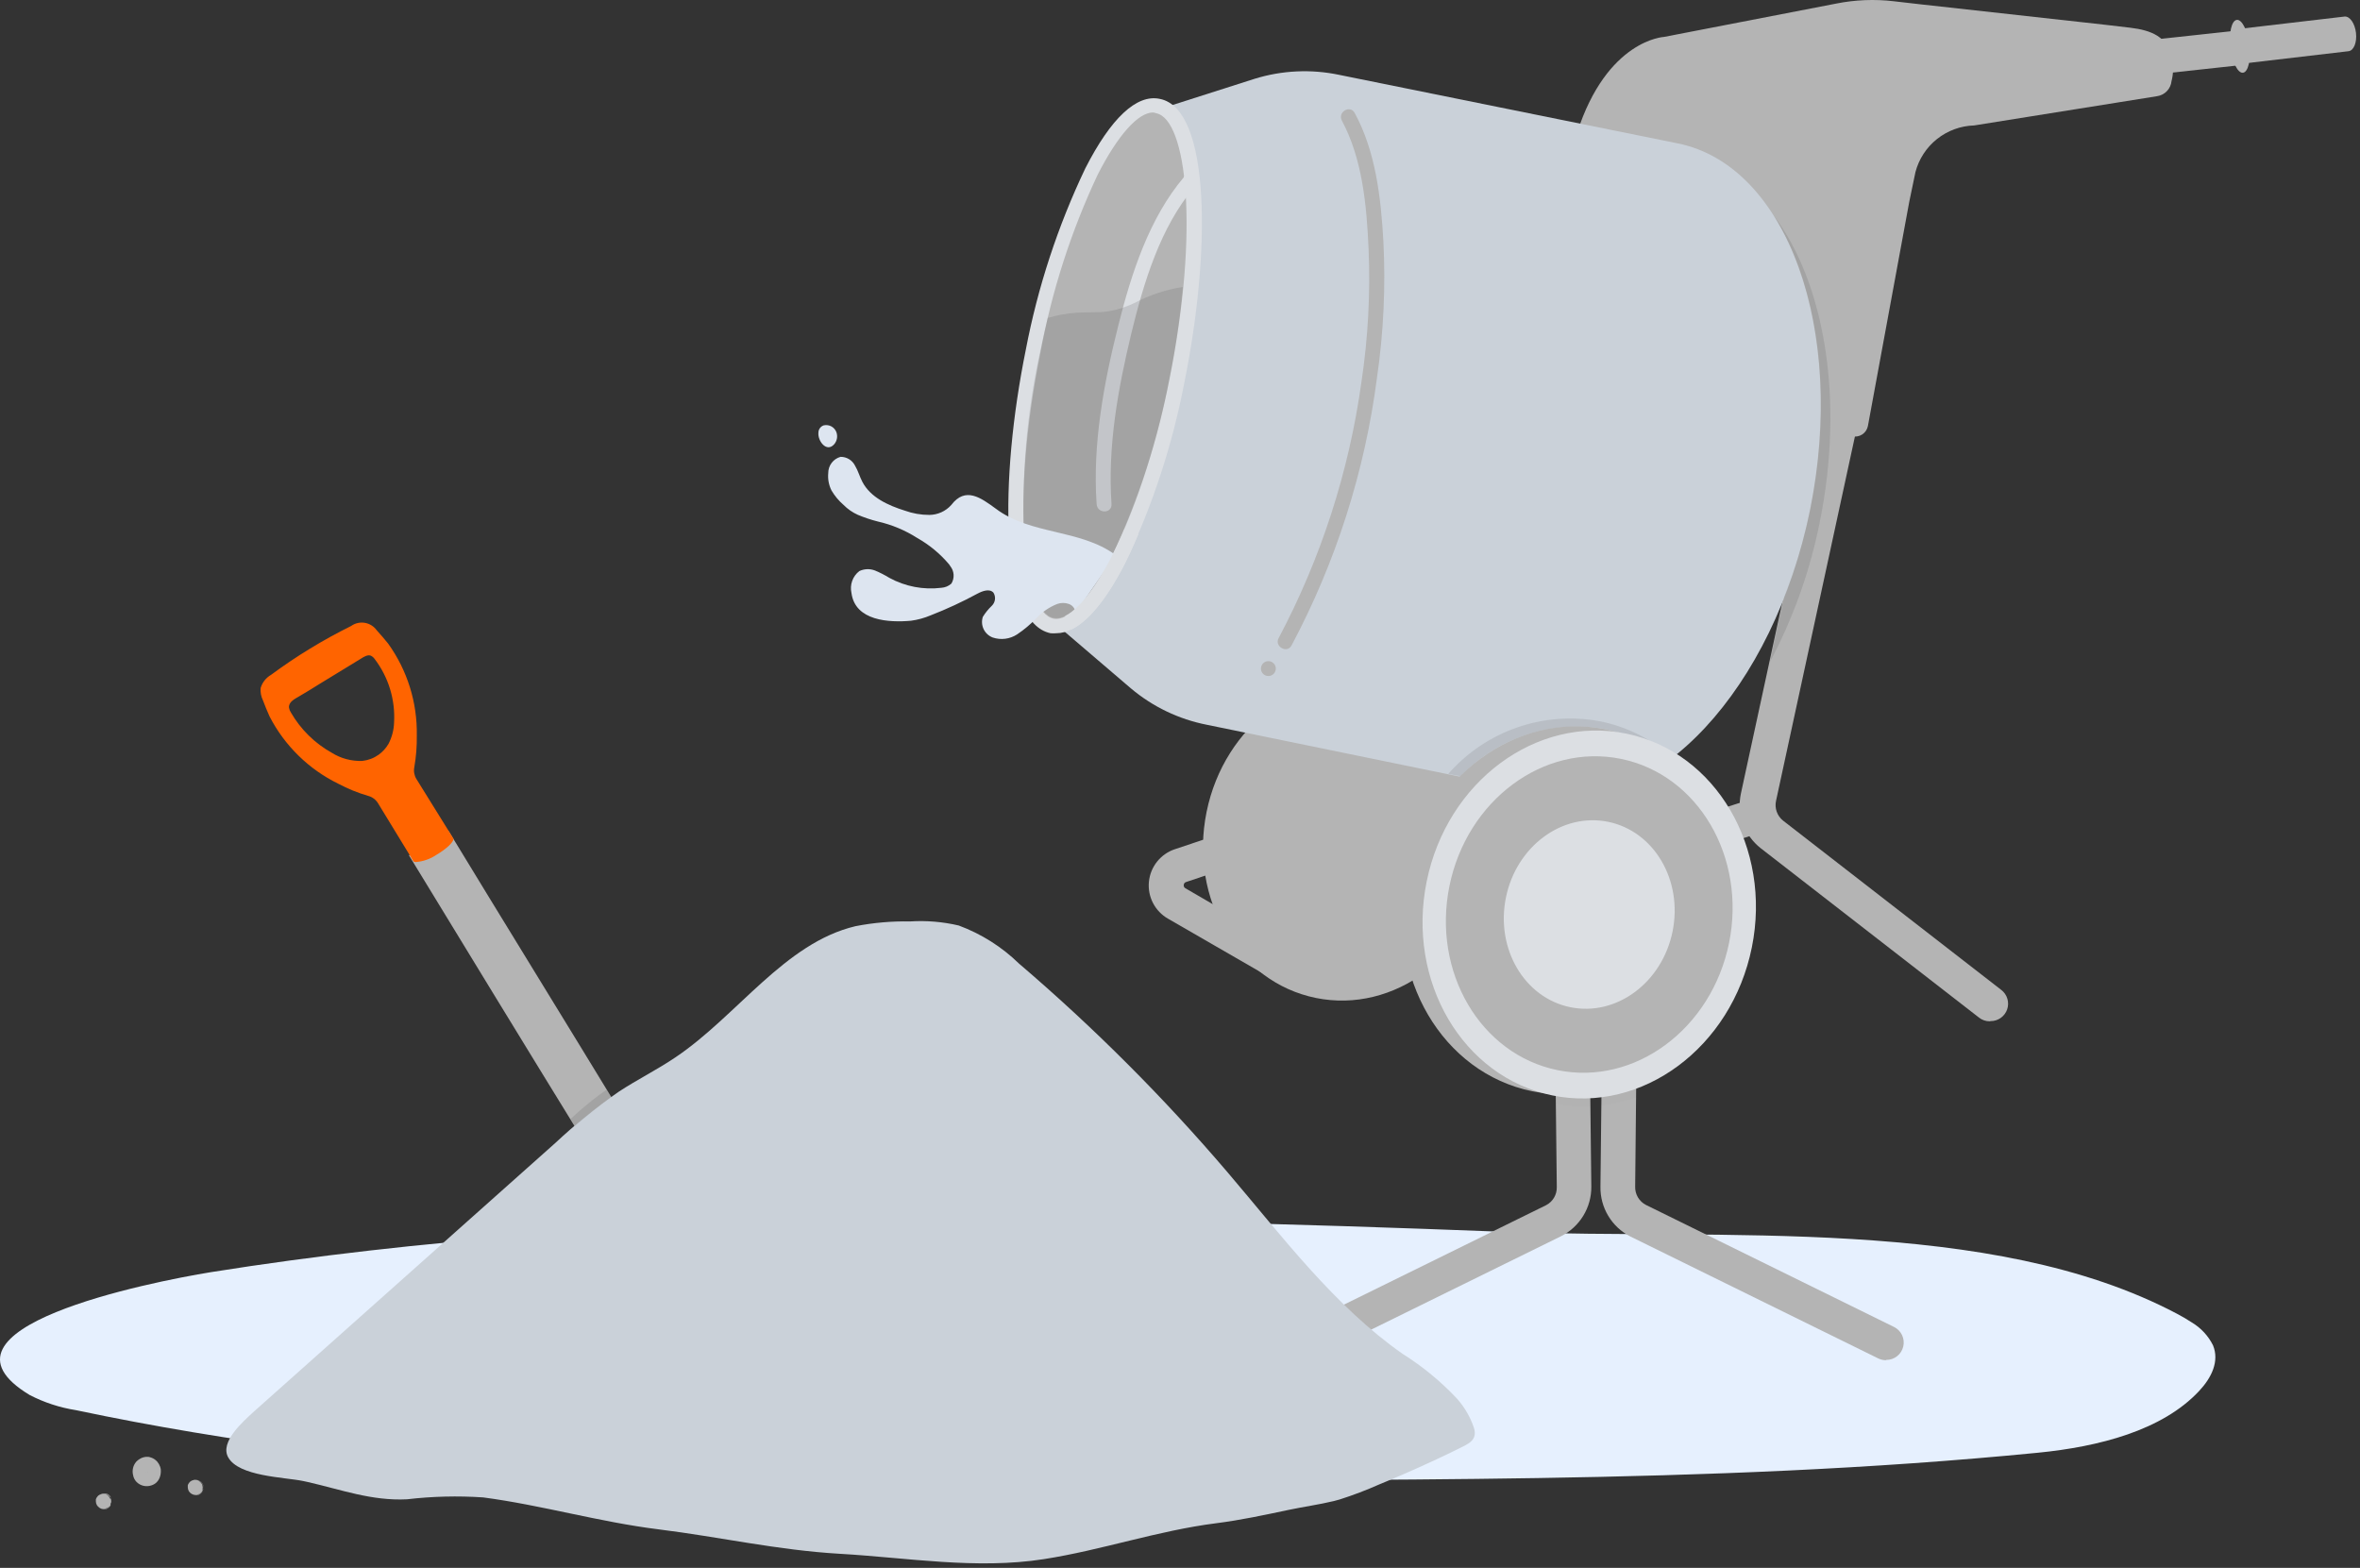 <svg width="429" height="285" viewBox="0 0 429 285" fill="none" xmlns="http://www.w3.org/2000/svg">
<rect x="0" y="0" width="429" height="285" fill="#333333" stroke="none"/>
<path d="M296.686 55.046C305.236 53.976 317.275 56.523 323.277 73.706C323.563 74.505 324.043 75.22 324.675 75.787C325.307 76.355 326.07 76.756 326.896 76.954L336.664 79.298C336.975 79.371 337.297 79.381 337.612 79.327C337.926 79.274 338.227 79.157 338.496 78.985C338.764 78.813 338.996 78.588 339.176 78.325C339.356 78.062 339.482 77.765 339.545 77.453L347.079 36.608L348.187 31.293C348.808 28.914 350.185 26.802 352.109 25.271C354.033 23.74 356.402 22.874 358.86 22.803L392.098 17.487C392.78 17.392 393.41 17.071 393.889 16.576C394.368 16.081 394.667 15.44 394.738 14.755C395.074 13.445 395.112 12.077 394.849 10.75C394.147 6.635 390.953 5.49 387.297 5.047C384.287 4.678 381.277 4.346 378.267 4.014L354.447 1.374C351.067 1.005 347.67 0.636 344.272 0.23C340.769 -0.183 337.223 -0.039 333.765 0.655L302.503 6.708C302.503 6.708 292.125 7.17 286.66 24.205C286.45 24.837 286.377 25.507 286.447 26.169C286.517 26.831 286.728 27.47 287.066 28.044C287.683 29.051 288.668 29.778 289.813 30.071C290.957 30.364 292.171 30.2 293.196 29.613C295.783 28.275 298.593 27.424 301.487 27.103L296.686 55.046Z" fill="#B4B4B4"/>
<path d="M398.439 240.399C397.565 239.825 396.662 239.295 395.734 238.811C361.917 220.928 312.896 225.439 273.507 223.924C195.954 220.946 114.649 219.105 38.341 231.25C27.303 233.055 -14.792 241.41 5.408 253.59C8.04 254.946 10.871 255.872 13.794 256.333C70.336 268.261 130.322 270.409 188.74 269.488C249.754 268.55 309.578 270.066 370.448 264.075C381.558 262.974 393.047 260.032 399.756 252.85C402.028 250.432 403.471 247.437 402.281 244.549C401.421 242.828 400.089 241.388 398.439 240.399Z" fill="#E6F0FE"/>
<path d="M342.817 247.256C342.336 247.254 341.861 247.143 341.429 246.932L296.34 224.754C294.686 223.905 293.303 222.61 292.346 221.016C291.39 219.421 290.899 217.59 290.929 215.731L291.398 173.126C291.407 172.295 291.744 171.5 292.335 170.916C292.926 170.332 293.723 170.004 294.554 170.004C294.969 170.009 295.378 170.095 295.759 170.258C296.14 170.421 296.486 170.658 296.775 170.954C297.065 171.251 297.294 171.602 297.448 171.987C297.602 172.372 297.679 172.783 297.674 173.198L297.241 215.713C297.221 216.396 297.396 217.07 297.744 217.658C298.092 218.246 298.599 218.723 299.207 219.033L344.296 241.211C344.937 241.527 345.451 242.05 345.756 242.696C346.061 243.341 346.138 244.071 345.975 244.767C345.811 245.462 345.418 246.081 344.857 246.524C344.297 246.966 343.603 247.205 342.89 247.202L342.817 247.256Z" fill="#B4B4B4"/>
<path d="M237.327 247.256C236.615 247.255 235.924 247.013 235.367 246.569C234.81 246.125 234.419 245.506 234.258 244.812C234.097 244.118 234.176 243.389 234.481 242.745C234.786 242.102 235.3 241.58 235.939 241.265L281.027 219.087C281.636 218.777 282.143 218.3 282.491 217.712C282.839 217.124 283.013 216.45 282.993 215.767L282.506 173.162C282.502 172.745 282.579 172.332 282.734 171.946C282.89 171.56 283.12 171.208 283.412 170.912C283.703 170.615 284.051 170.379 284.434 170.217C284.817 170.054 285.229 169.97 285.645 169.968C286.472 169.972 287.265 170.302 287.852 170.886C288.439 171.47 288.773 172.261 288.783 173.089L289.27 215.695C289.289 217.563 288.784 219.399 287.811 220.995C286.839 222.59 285.438 223.88 283.769 224.717L238.68 246.895C238.261 247.114 237.799 247.238 237.327 247.256Z" fill="#B4B4B4"/>
<path d="M270.692 158.04C273.903 142.248 265.009 127.106 250.826 124.219C236.644 121.332 222.544 131.793 219.333 147.585C216.121 163.377 225.015 178.519 239.198 181.406C253.38 184.293 267.481 173.832 270.692 158.04Z" fill="#B4B4B4"/>
<path d="M234.514 178.323C232.823 178.318 231.163 177.87 229.698 177.023L212.312 166.99C211.146 166.323 210.199 165.332 209.584 164.137C208.97 162.942 208.715 161.595 208.851 160.258C208.986 158.921 209.506 157.652 210.348 156.605C211.19 155.558 212.317 154.778 213.593 154.358L270.603 135.266C271.003 135.099 271.433 135.017 271.866 135.024C272.3 135.031 272.727 135.127 273.122 135.306C273.516 135.485 273.87 135.744 274.16 136.066C274.45 136.388 274.671 136.766 274.809 137.177C274.947 137.588 274.998 138.024 274.961 138.456C274.923 138.887 274.797 139.307 274.59 139.688C274.384 140.069 274.101 140.404 273.759 140.67C273.417 140.937 273.025 141.131 272.605 141.239L215.613 160.331C215.492 160.363 215.384 160.432 215.306 160.53C215.228 160.627 215.184 160.748 215.18 160.873C215.163 160.992 215.183 161.113 215.238 161.219C215.293 161.326 215.38 161.413 215.486 161.468L232.873 171.574C233.263 171.805 233.697 171.951 234.148 172.004C234.598 172.057 235.055 172.015 235.488 171.88L318.578 145.191C318.976 145.047 319.4 144.984 319.824 145.007C320.247 145.03 320.662 145.139 321.043 145.326C321.423 145.513 321.762 145.775 322.04 146.096C322.317 146.417 322.527 146.791 322.657 147.195C322.786 147.599 322.834 148.025 322.795 148.447C322.757 148.87 322.633 149.28 322.433 149.654C322.232 150.028 321.958 150.358 321.627 150.623C321.297 150.889 320.916 151.085 320.507 151.2L237.4 177.817C236.47 178.138 235.496 178.308 234.514 178.323Z" fill="#B4B4B4"/>
<path d="M270.765 167.135C270.209 167.139 269.662 166.995 269.178 166.72L242.125 150.984C241.719 150.803 241.356 150.539 241.059 150.208C240.763 149.877 240.539 149.488 240.403 149.064C240.268 148.641 240.223 148.194 240.271 147.752C240.32 147.311 240.461 146.884 240.686 146.501C240.911 146.118 241.214 145.786 241.576 145.528C241.937 145.27 242.349 145.091 242.785 145.003C243.22 144.915 243.669 144.92 244.102 145.018C244.536 145.116 244.944 145.304 245.299 145.57L272.353 161.288C272.95 161.638 273.416 162.175 273.678 162.816C273.94 163.457 273.985 164.167 273.804 164.836C273.624 165.505 273.229 166.095 272.68 166.517C272.13 166.939 271.458 167.169 270.765 167.171V167.135Z" fill="#B4B4B4"/>
<path d="M361.683 185.649C360.982 185.654 360.301 185.418 359.753 184.982L320.074 154.196C318.596 153.04 317.473 151.491 316.835 149.726C316.197 147.961 316.07 146.051 316.467 144.217L343.521 19.27C343.946 17.24 344.998 15.394 346.529 13.995C348.06 12.596 349.992 11.714 352.052 11.475L406.194 5.61C406.606 5.565 407.023 5.601 407.421 5.718C407.819 5.834 408.191 6.027 408.514 6.287C408.837 6.547 409.106 6.868 409.305 7.231C409.504 7.595 409.63 7.994 409.675 8.407C409.72 8.819 409.684 9.236 409.567 9.634C409.451 10.033 409.258 10.404 408.998 10.727C408.739 11.051 408.418 11.32 408.055 11.519C407.691 11.719 407.292 11.845 406.88 11.889L352.953 17.754C352.213 17.855 351.521 18.183 350.975 18.694C350.429 19.205 350.055 19.873 349.905 20.605L322.852 145.552C322.703 146.212 322.743 146.9 322.966 147.538C323.189 148.176 323.587 148.738 324.114 149.161L363.793 179.947C364.318 180.349 364.703 180.905 364.895 181.538C365.087 182.171 365.076 182.848 364.863 183.474C364.65 184.1 364.245 184.643 363.707 185.027C363.169 185.411 362.524 185.616 361.863 185.613L361.683 185.649Z" fill="#B4B4B4"/>
<path d="M305.015 26.073L243.423 13.604C238.323 12.534 233.034 12.783 228.057 14.326L211.717 19.541L192.509 113.955L205.567 125.125C209.535 128.47 214.289 130.75 219.382 131.748L280.973 144.379C300.812 148.422 322.455 125.251 329.038 92.607C335.621 59.963 324.908 30.116 305.015 26.073Z" fill="#CAD1D9"/>
<path d="M243.874 21.832C247.679 28.852 248.437 37.424 248.78 45.291C249.122 53.363 248.687 61.448 247.481 69.436C245.225 85.71 240.134 101.461 232.439 115.976C231.592 117.491 233.936 118.863 234.766 117.347C242.841 102.177 248.108 85.67 250.313 68.624C251.508 60.405 251.895 52.088 251.467 43.794C251.016 35.926 250.078 27.553 246.255 20.533C245.425 18.999 243.098 20.371 243.928 21.905L243.874 21.832Z" fill="#B4B4B4"/>
<path d="M213.901 69.092C219.209 42.987 217.673 20.637 210.47 19.17C203.266 17.704 193.123 37.677 187.815 63.782C182.507 89.887 184.043 112.238 191.247 113.704C198.45 115.171 208.593 95.197 213.901 69.092Z" fill="#B4B4B4"/>
<path d="M215.234 32.173C208.885 39.662 205.639 49.767 203.294 59.133C200.625 69.725 198.587 80.787 199.344 91.615C199.453 93.419 202.158 93.419 202.05 91.615C201.328 81.13 203.222 70.718 205.657 60.576C207.893 51.427 210.887 41.34 217.091 34.032C218.228 32.714 216.316 30.783 215.18 32.119L215.234 32.173Z" fill="#DCDFE3"/>
<path d="M74.34 155.477C82.726 169.246 97.335 193.174 105.632 206.636L112.846 202.251C104.622 188.735 89.904 164.825 81.554 151.074" fill="#B4B4B4"/>
<path d="M75.692 141.6C75.299 140.958 75.164 140.191 75.314 139.453C75.645 137.552 75.796 135.625 75.765 133.696C75.874 127.71 74.046 121.848 70.552 116.986C69.903 116.156 69.182 115.362 68.478 114.568C67.964 113.848 67.185 113.362 66.312 113.216C65.44 113.071 64.545 113.278 63.825 113.792C58.721 116.316 53.851 119.287 49.27 122.671C48.354 123.197 47.676 124.057 47.377 125.071C47.311 125.834 47.454 126.602 47.791 127.29C48.17 128.265 48.549 129.257 49 130.232C51.742 135.549 56.125 139.84 61.498 142.466C63.222 143.383 65.035 144.12 66.909 144.668C67.661 144.862 68.307 145.341 68.713 146.003L75.133 156.524C75.133 156.632 75.53 156.704 75.53 156.704C76.893 156.612 78.207 156.157 79.336 155.387C81.139 154.322 82.474 153.077 82.438 152.464L75.692 141.6ZM71.635 131.332C71.593 132.685 71.248 134.011 70.624 135.212C70.171 135.994 69.556 136.671 68.821 137.197C67.947 137.818 66.929 138.203 65.863 138.316C63.905 138.392 61.969 137.876 60.308 136.836C57.214 135.112 54.646 132.58 52.877 129.51C52.704 129.248 52.587 128.953 52.535 128.644C52.427 127.579 53.617 127.038 54.338 126.605C55.637 125.865 56.899 125.053 58.162 124.277L65.611 119.729C66.098 119.422 66.819 118.953 67.414 119.188C67.69 119.325 67.925 119.53 68.1 119.783C70.62 123.086 71.874 127.184 71.635 131.332Z" fill="#FF6400"/>
<path d="M35.254 271.678L34.929 271.533L34.658 271.317L34.442 271.046L34.298 270.721V270.361V270L34.442 269.675L34.658 269.404L34.929 269.206L35.254 269.061H35.614H35.975L36.282 269.206L36.57 269.422L36.786 269.711L36.931 270.036V270.397V270.758L36.786 271.082L36.57 271.353L36.282 271.57L35.957 271.714H35.596C35.778 271.733 35.96 271.695 36.119 271.606C36.287 271.55 36.437 271.451 36.552 271.317C36.684 271.2 36.784 271.051 36.841 270.884C36.915 270.719 36.952 270.541 36.949 270.361V270C36.885 269.776 36.767 269.572 36.606 269.404L36.336 269.206C36.13 269.078 35.893 269.009 35.65 269.007C35.519 268.989 35.385 268.989 35.254 269.007L34.911 269.151C34.7 269.272 34.526 269.446 34.406 269.657C34.276 269.868 34.207 270.112 34.207 270.361V270.721C34.273 270.959 34.397 271.176 34.568 271.353L34.712 271.461L34.857 271.57C35.077 271.696 35.325 271.764 35.578 271.768H35.957C36.08 271.743 36.196 271.694 36.3 271.624C36.51 271.504 36.684 271.329 36.804 271.118C36.811 271.064 36.811 271.01 36.804 270.956V270.794C36.868 270.551 36.868 270.296 36.804 270.054C36.775 269.927 36.727 269.805 36.66 269.693L36.444 269.422L36.155 269.188C36.047 269.114 35.924 269.065 35.794 269.043C35.618 268.989 35.43 268.989 35.254 269.043C35.072 269.044 34.896 269.101 34.748 269.206C34.594 269.285 34.464 269.403 34.37 269.548C34.257 269.678 34.176 269.833 34.135 270V270.361C34.14 270.6 34.202 270.835 34.316 271.046L34.532 271.317C34.727 271.513 34.98 271.64 35.254 271.678Z" fill="#B4B4B4"/>
<path d="M26.515 267.526H26.732L26.407 267.4C26.526 267.438 26.637 267.499 26.732 267.58L26.461 267.382C26.552 267.439 26.631 267.512 26.696 267.598L26.48 267.328C26.547 267.409 26.601 267.501 26.642 267.598L26.515 267.273C26.524 267.376 26.524 267.478 26.515 267.58V267.219C26.534 267.357 26.534 267.497 26.515 267.634V267.273C26.499 267.436 26.456 267.594 26.389 267.743L26.534 267.418C26.493 267.515 26.438 267.607 26.371 267.688L26.588 267.418C26.537 267.492 26.477 267.559 26.407 267.616L26.678 267.4L26.515 267.49L26.84 267.364C26.714 267.419 26.58 267.455 26.443 267.472H26.804C26.678 267.49 26.551 267.49 26.425 267.472H26.786H26.497L26.966 267.526C26.872 267.489 26.786 267.434 26.714 267.364L26.966 267.526L26.768 267.328L26.984 267.616L26.84 267.382L26.984 267.688C26.93 267.575 26.893 267.453 26.876 267.328V267.688C26.858 267.527 26.858 267.363 26.876 267.201V267.562C26.895 267.445 26.926 267.331 26.966 267.219L26.84 267.544C26.871 267.461 26.914 267.382 26.966 267.31L26.75 267.58L26.966 267.526L26.696 267.743C26.776 267.659 26.867 267.586 26.966 267.526L26.642 267.652L26.966 267.526H26.606H26.84C27.021 267.533 27.202 267.501 27.37 267.432C27.538 267.364 27.689 267.26 27.814 267.129C27.937 267.003 28.034 266.853 28.099 266.689C28.164 266.525 28.196 266.349 28.193 266.173C28.195 265.817 28.06 265.474 27.814 265.216L27.526 265.018C27.321 264.887 27.083 264.818 26.84 264.819C26.324 264.797 25.813 264.935 25.379 265.216C25.168 265.341 24.974 265.492 24.802 265.667C24.508 265.996 24.298 266.391 24.191 266.818C24.084 267.246 24.084 267.693 24.189 268.122C24.267 268.606 24.494 269.053 24.838 269.403C25.19 269.749 25.632 269.989 26.114 270.094C26.596 270.199 27.098 270.166 27.562 269.998C27.883 269.895 28.179 269.722 28.427 269.493C28.607 269.325 28.759 269.13 28.878 268.916C29.114 268.471 29.237 267.975 29.239 267.472C29.262 267.183 29.218 266.893 29.113 266.624C28.996 266.288 28.819 265.976 28.59 265.704C28.417 265.507 28.216 265.337 27.994 265.198L27.76 265.072C27.581 264.987 27.393 264.921 27.201 264.873C27.029 264.828 26.849 264.828 26.678 264.873C26.497 264.872 26.32 264.929 26.173 265.036C25.864 265.213 25.637 265.505 25.542 265.848C25.453 266.196 25.505 266.566 25.686 266.876C25.771 267.037 25.889 267.177 26.032 267.289C26.175 267.401 26.34 267.482 26.515 267.526Z" fill="#B4B4B4"/>
<path d="M18.618 274.081L18.293 273.954L18.023 273.756L17.806 273.485L17.662 273.16V272.799V272.438L17.788 272.114L18.005 271.843L18.275 271.626L18.6 271.5H18.961H19.321L19.646 271.626L19.916 271.843L20.115 272.114L20.133 272.601V272.962V273.323L20.007 273.647L19.808 273.918L19.538 274.135L19.231 274.261H18.87C19.053 274.264 19.233 274.221 19.393 274.135C19.556 274.078 19.704 273.986 19.826 273.864C19.948 273.742 20.041 273.594 20.097 273.431C20.183 273.27 20.227 273.09 20.223 272.908V272.547C20.167 272.32 20.048 272.114 19.88 271.951L19.61 271.735C19.401 271.615 19.165 271.552 18.924 271.554C18.794 271.528 18.659 271.528 18.528 271.554C18.406 271.583 18.291 271.632 18.185 271.699C17.98 271.82 17.812 271.994 17.698 272.204C17.572 272.417 17.503 272.66 17.5 272.908V273.268C17.554 273.51 17.68 273.73 17.86 273.9C17.9 273.946 17.95 273.983 18.005 274.008L18.149 274.135C18.361 274.262 18.604 274.331 18.852 274.333H19.231C19.359 274.298 19.481 274.243 19.592 274.171C19.798 274.046 19.972 273.872 20.097 273.665V273.503V273.341C20.16 273.092 20.16 272.831 20.097 272.583C20.065 272.459 20.01 272.343 19.934 272.24L19.736 271.951C19.659 271.864 19.567 271.791 19.466 271.735C19.354 271.662 19.233 271.608 19.105 271.572C18.927 271.527 18.741 271.527 18.564 271.572C18.384 271.582 18.21 271.638 18.059 271.735C17.905 271.814 17.774 271.932 17.68 272.077C17.561 272.213 17.475 272.373 17.427 272.547V272.908C17.426 273.148 17.488 273.385 17.608 273.593L17.824 273.864C18.061 274.014 18.338 274.089 18.618 274.081Z" fill="#B4B4B4"/>
<g opacity="0.5">
<g opacity="0.5">
<g opacity="0.16">
<path opacity="0.16" d="M318.763 173.659C322.457 155.493 312.221 138.075 295.901 134.752C279.581 131.43 263.357 143.463 259.663 161.628C255.969 179.793 266.205 197.212 282.525 200.534C298.845 203.856 315.069 191.824 318.763 173.659Z" fill="black"/>
</g>
</g>
</g>
<g opacity="0.5">
<g opacity="0.5">
<g opacity="0.16">
<path opacity="0.16" d="M318.763 173.659C322.457 155.493 312.221 138.075 295.901 134.752C279.581 131.43 263.357 143.463 259.663 161.628C255.969 179.793 266.205 197.212 282.525 200.534C298.845 203.856 315.069 191.824 318.763 173.659Z" fill="black"/>
</g>
</g>
</g>
<path d="M192.004 115.109C191.662 115.136 191.318 115.136 190.976 115.109C181.633 113.197 181.687 87.139 186.467 63.59C188.649 52.176 192.286 41.09 197.288 30.602C201.941 21.471 206.613 17.087 210.815 17.971C220.139 19.775 220.085 45.923 215.306 69.472C213.124 80.886 209.487 91.972 204.484 102.46C200.21 110.742 195.936 115.109 192.004 115.109ZM209.607 20.443C206.883 20.443 203.186 24.593 199.543 31.739C194.694 42.045 191.19 52.931 189.118 64.131C183.707 91.199 185.962 111.32 191.499 112.457C194.258 112.998 198.208 108.848 202.068 101.196C206.934 90.923 210.462 80.067 212.564 68.895C218.065 41.827 215.721 21.706 210.184 20.587C209.998 20.514 209.804 20.466 209.607 20.443Z" fill="#DCDFE3"/>
<path d="M243.514 272.574C245.967 271.794 248.375 270.878 250.728 269.831C253.998 268.496 257.239 267.082 260.449 265.59C262.054 264.851 263.641 264.093 265.228 263.299C266.815 262.505 268.637 261.837 267.934 259.563C267.282 257.605 266.239 255.8 264.868 254.258C261.93 251.126 258.602 248.385 254.966 246.101C242.63 237.476 233.125 224.808 223.115 213.06C211.503 199.455 198.839 186.784 185.241 175.165C182.11 172.113 178.374 169.753 174.275 168.235C171.381 167.556 168.404 167.307 165.437 167.495C162.104 167.431 158.772 167.721 155.5 168.362C142.64 171.411 134.056 184.602 122.837 192.163C119.465 194.455 115.822 196.242 112.431 198.479C108.389 201.29 104.555 204.39 100.96 207.755C82.684 224.032 64.384 240.339 46.06 256.676C44.256 258.354 39.91 262.09 41.479 264.905C43.409 268.406 51.723 268.514 55.114 269.218L55.944 269.398C61.985 270.769 67.576 272.863 73.979 272.538C78.576 272.001 83.213 271.886 87.83 272.195C98.489 273.603 108.968 276.67 119.753 278.006C130.809 279.377 141.396 281.795 152.65 282.445C164.932 283.149 177.485 285.332 189.731 283.419C200.318 281.777 210.418 278.24 221.095 276.887C225.514 276.327 229.879 275.389 234.225 274.469C236.967 273.891 239.744 273.512 242.449 272.863L243.514 272.574Z" fill="#CAD1D9"/>
<path d="M230.564 122.887C230.923 122.887 231.267 122.744 231.521 122.491C231.774 122.237 231.917 121.893 231.917 121.534C231.917 121.175 231.774 120.83 231.521 120.577C231.267 120.323 230.923 120.18 230.564 120.18C230.205 120.18 229.861 120.323 229.608 120.577C229.354 120.83 229.211 121.175 229.211 121.534C229.211 121.893 229.354 122.237 229.608 122.491C229.861 122.744 230.205 122.887 230.564 122.887Z" fill="#B4B4B4"/>
<g opacity="0.2">
<path d="M215.017 52.167C212.002 52.63 209.083 53.587 206.378 55C204.803 55.782 203.119 56.324 201.383 56.606C199.579 56.859 197.595 56.714 195.719 56.841C193.934 56.967 192.169 57.288 190.453 57.797C189.966 59.854 189.479 61.93 189.046 64.041C186.634 75.148 185.664 86.52 186.161 97.876C186.738 106.394 188.74 111.807 191.571 112.312C197.09 113.431 207.136 95.819 212.637 68.751C213.723 63.269 214.518 57.733 215.017 52.167Z" fill="#5F5F5F"/>
</g>
<path d="M202.771 100.872C196.296 96.144 187.405 97.263 181.038 92.481C178.297 90.478 175.501 88.402 172.922 91.795C172.42 92.357 171.806 92.808 171.12 93.118C170.433 93.429 169.69 93.593 168.936 93.6C167.418 93.603 165.91 93.34 164.482 92.824C161.434 91.867 158.241 90.424 156.762 87.59C156.257 86.634 155.987 85.569 155.428 84.649C155.184 84.161 154.808 83.751 154.342 83.467C153.876 83.183 153.34 83.036 152.795 83.043C152.148 83.222 151.579 83.608 151.175 84.143C150.771 84.678 150.554 85.332 150.558 86.002C150.455 87.09 150.661 88.185 151.153 89.16C151.733 90.146 152.47 91.03 153.336 91.777C154.082 92.535 154.962 93.147 155.933 93.582C157.103 94.076 158.308 94.48 159.54 94.79C162.101 95.37 164.542 96.389 166.754 97.804C168.947 99.041 170.902 100.661 172.526 102.586L172.742 102.911C173.098 103.355 173.309 103.899 173.344 104.468C173.38 105.036 173.239 105.602 172.94 106.087C172.44 106.533 171.805 106.8 171.137 106.845C167.869 107.254 164.556 106.622 161.668 105.04C160.832 104.528 159.958 104.081 159.053 103.705C158.596 103.528 158.107 103.447 157.617 103.465C157.127 103.484 156.646 103.602 156.203 103.813C155.612 104.27 155.163 104.886 154.911 105.59C154.658 106.293 154.613 107.054 154.778 107.783C155.446 112.872 161.596 113.197 165.6 112.836C166.841 112.668 168.054 112.334 169.207 111.843C172.113 110.713 174.944 109.399 177.684 107.91C178.603 107.422 179.884 106.953 180.587 107.729C180.818 108.1 180.915 108.538 180.863 108.971C180.81 109.404 180.611 109.807 180.299 110.111C179.668 110.712 179.116 111.391 178.658 112.132C178.418 112.87 178.471 113.672 178.807 114.371C179.143 115.07 179.735 115.613 180.461 115.886C181.192 116.13 181.969 116.207 182.734 116.11C183.499 116.013 184.232 115.745 184.88 115.326C186.156 114.471 187.336 113.479 188.397 112.367C189.452 111.236 190.746 110.355 192.184 109.786C192.867 109.544 193.612 109.544 194.294 109.786C194.635 109.905 194.932 110.123 195.148 110.413C195.363 110.702 195.487 111.05 195.503 111.41" fill="#DDE5F0"/>
<path d="M149.729 77.322C149.453 77.416 149.212 77.593 149.041 77.829C148.87 78.065 148.776 78.348 148.773 78.64C148.61 80.138 150.27 82.357 151.658 80.733C151.901 80.442 152.065 80.093 152.134 79.72C152.204 79.347 152.176 78.963 152.055 78.604C151.894 78.14 151.567 77.753 151.138 77.516C150.708 77.279 150.206 77.21 149.729 77.322Z" fill="#DDE5F0"/>
<path d="M194.817 114.406L193.609 111.97C196.855 110.364 200.823 104.571 204.43 96.108L206.919 97.154C204.196 103.669 199.777 111.934 194.817 114.406Z" fill="#DCDFE3"/>
<g opacity="0.2">
<path opacity="0.8" d="M265.517 141.113C268.871 137.603 273.047 134.985 277.666 133.495C282.286 132.005 287.203 131.689 291.975 132.577C296.223 133.446 300.207 135.301 303.608 137.991L303.969 137.702C300.245 134.349 295.683 132.067 290.767 131.098C285.745 130.171 280.569 130.567 275.747 132.247C270.925 133.927 266.622 136.833 263.262 140.68L265.517 141.113Z" fill="#5F5F5F"/>
</g>
<path opacity="0.2" d="M324.277 108.649L321.752 120.306C325.964 112.367 329.002 103.857 330.77 95.043C335.333 72.594 331.671 51.499 322.455 39.21C330.391 51.734 333.276 71.548 329.074 92.571C327.95 98.061 326.345 103.441 324.277 108.649Z" fill="#5F5F5F"/>
<path opacity="0.2" d="M104.477 204.687C106.624 202.883 108.806 201.078 111.096 199.418L110.285 198.064L108.968 199.003C107.131 200.376 105.373 201.852 103.702 203.424L104.477 204.687Z" fill="#5F5F5F"/>
<path d="M314.769 171.487C318.463 153.322 308.227 135.903 291.907 132.581C275.587 129.258 259.363 141.291 255.669 159.456C251.976 177.621 262.211 195.04 278.531 198.362C294.851 201.684 311.076 189.652 314.769 171.487Z" fill="#B4B4B4"/>
<path d="M318.442 172.253C322.135 154.088 311.9 136.669 295.58 133.347C279.26 130.025 263.035 142.057 259.342 160.222C255.648 178.387 265.884 195.806 282.204 199.128C298.524 202.45 314.748 190.418 318.442 172.253Z" fill="#DCDFE3"/>
<path d="M314.306 171.411C317.484 155.785 308.681 140.802 294.645 137.944C280.609 135.087 266.655 145.438 263.477 161.064C260.3 176.69 269.103 191.673 283.139 194.531C297.175 197.388 311.129 187.037 314.306 171.411Z" fill="#B4B4B4"/>
<path d="M304.038 169.321C305.93 160.014 300.683 151.088 292.318 149.385C283.953 147.683 275.638 153.847 273.745 163.154C271.853 172.461 277.1 181.387 285.465 183.09C293.83 184.792 302.145 178.628 304.038 169.321Z" fill="#DCDFE3"/>
<path d="M407.727 13.221C408.677 13.11 409.196 10.869 408.886 8.216C408.577 5.563 407.556 3.503 406.606 3.614C405.656 3.724 405.137 5.965 405.447 8.618C405.757 11.271 406.778 13.332 407.727 13.221Z" fill="#B4B4B4"/>
<path d="M426.178 3.011L407.06 5.249L407.8 11.547L426.917 9.309C427.873 9.201 428.468 7.703 428.27 5.971C428.072 4.238 427.134 2.903 426.178 3.011Z" fill="#B4B4B4"/>
</svg>
